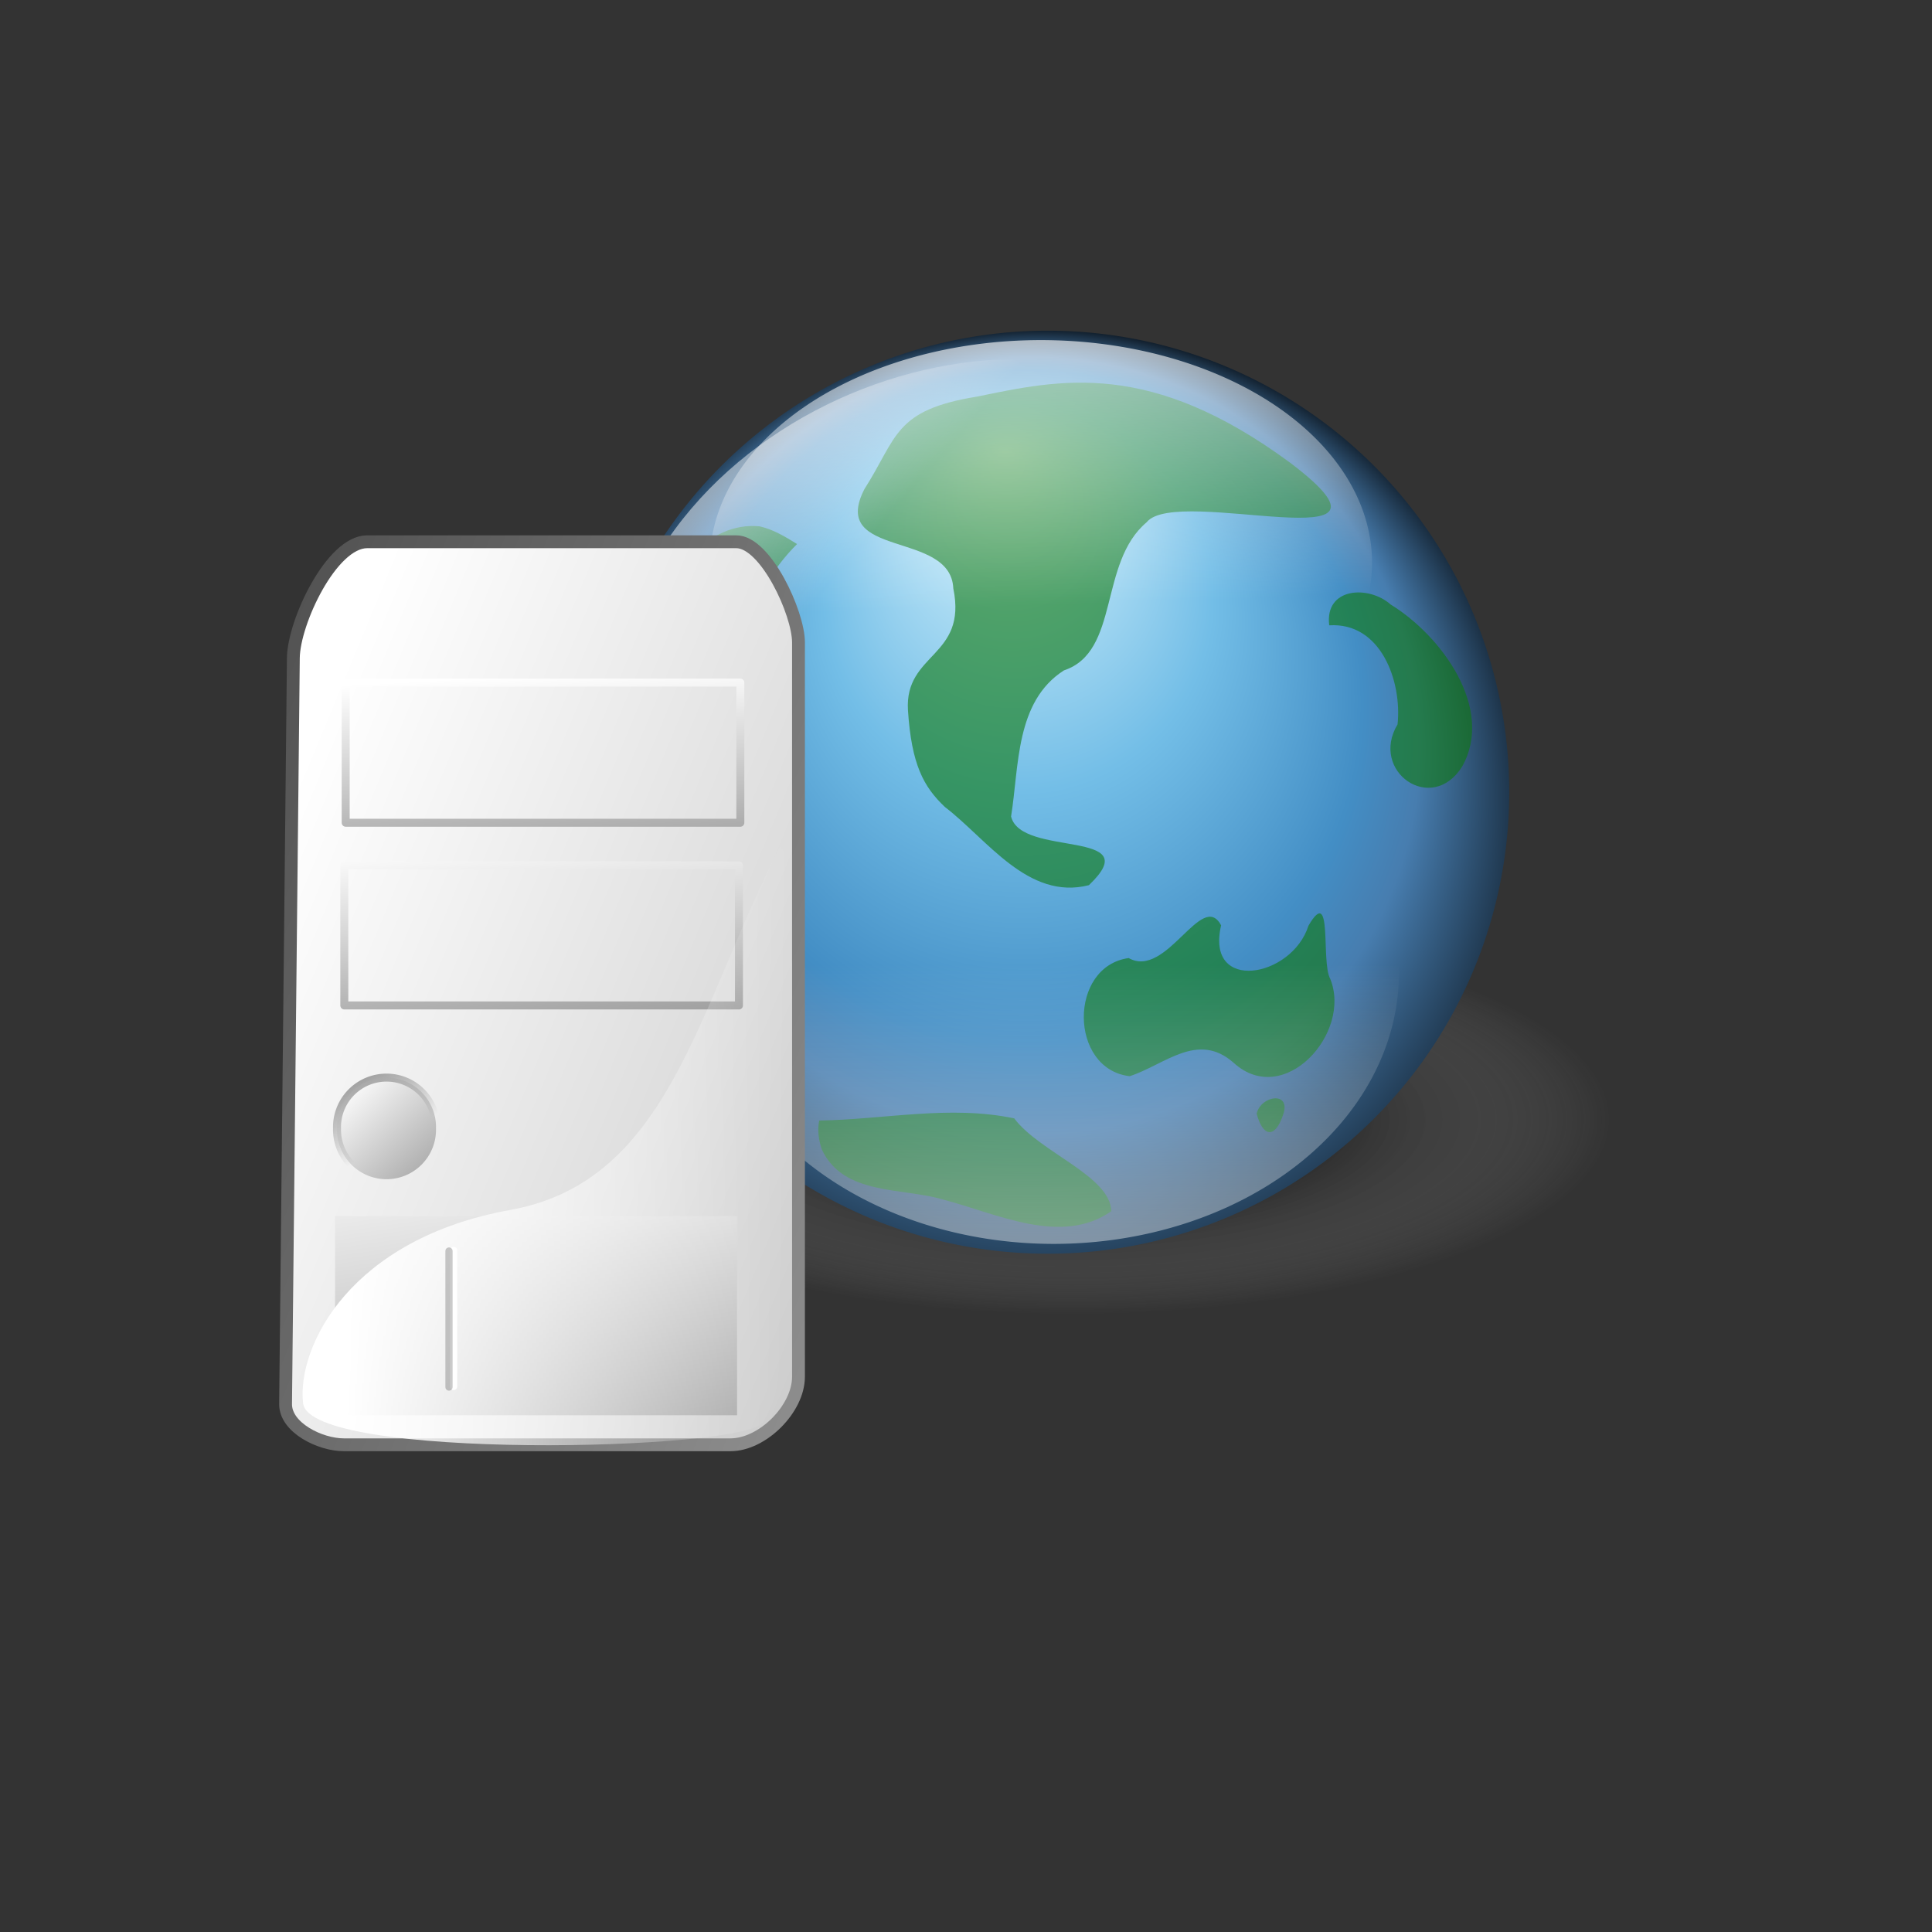 <?xml version="1.0" encoding="UTF-8" standalone="no"?>
<!-- Created with Inkscape (http://www.inkscape.org/) -->
<svg
    xmlns:inkscape="http://www.inkscape.org/namespaces/inkscape"
    xmlns:rdf="http://www.w3.org/1999/02/22-rdf-syntax-ns#"
    xmlns="http://www.w3.org/2000/svg"
    xmlns:sodipodi="http://sodipodi.sourceforge.net/DTD/sodipodi-0.dtd"
    xmlns:cc="http://web.resource.org/cc/"
    xmlns:xlink="http://www.w3.org/1999/xlink"
    xmlns:dc="http://purl.org/dc/elements/1.1/"
    xmlns:svg="http://www.w3.org/2000/svg"
    xmlns:ns1="http://sozi.baierouge.fr"
    id="svg2542"
    sodipodi:docname="apacheconf..svg"
    height="128pt"
    sodipodi:version="0.32"
    width="128pt"
    inkscape:version="0.39cvs"
    sodipodi:docbase="/home/andy/Desktop"
  >
  <rect width="100%" height="100%" fill="#333333" stroke="none"/>
  <defs
      id="defs2544"
    >
    <linearGradient
        id="linearGradient3070"
      >
      <stop
          id="stop3071"
          style="stop-color:#ffffff"
          offset="0"
      />
      <stop
          id="stop3072"
          style="stop-color:#ffffff;stop-opacity:0"
          offset="1"
      />
    </linearGradient
    >
    <linearGradient
        id="linearGradient2648"
      >
      <stop
          id="stop2649"
          style="stop-color:#ffffff"
          offset="0"
      />
      <stop
          id="stop2650"
          style="stop-color:#4d4d4d"
          offset="1"
      />
    </linearGradient
    >
    <linearGradient
        id="linearGradient1011"
        y2=".485"
        xlink:href="#linearGradient865"
        y1="1.717"
        x2=".512"
        x1=".512"
    />
    <linearGradient
        id="linearGradient1010"
        y2=".59"
        xlink:href="#linearGradient865"
        y1="-.351"
        x2=".378"
        x1=".422"
    />
    <linearGradient
        id="linearGradient864"
        y2=".276"
        xlink:href="#linearGradient865"
        y1="-.06"
        x2=".359"
        x1=".729"
    />
    <linearGradient
        id="linearGradient865"
      >
      <stop
          id="stop866"
          style="stop-color:#ffffff"
          offset="0"
      />
      <stop
          id="stop868"
          style="stop-color:#ffffff;stop-opacity:0"
          offset="1"
      />
    </linearGradient
    >
    <radialGradient
        id="radialGradient852"
        fx=".546"
        fy=".13"
        cy=".57"
        cx=".507"
        r="0.581"
      >
      <stop
          id="stop854"
          style="stop-color:#e3f9ff"
          offset="0"
      />
      <stop
          id="stop867"
          style="stop-color:#73bee7"
          offset=".362"
      />
      <stop
          id="stop856"
          style="stop-color:#438ec5"
          offset=".625"
      />
      <stop
          id="stop1185"
          style="stop-color:#477daf"
          offset=".726"
      />
      <stop
          id="stop855"
          style="stop-color:#020407"
          offset="1"
      />
    </radialGradient
    >
    <linearGradient
        id="linearGradient1400"
      >
      <stop
          id="stop1401"
          style="stop-color:#000000;stop-opacity:.678"
          offset="0"
      />
      <stop
          id="stop1403"
          style="stop-color:#000000;stop-opacity:.348"
          offset=".417"
      />
      <stop
          id="stop1402"
          style="stop-color:#ffffff;stop-opacity:0"
          offset="1"
      />
    </linearGradient
    >
    <radialGradient
        id="radialGradient858"
        xlink:href="#linearGradient1400"
    />
    <linearGradient
        id="linearGradient2646"
        y2="2.263"
        xlink:href="#linearGradient2648"
        y1="-.189"
        x2=".953"
        x1=".278"
    />
    <linearGradient
        id="linearGradient2647"
        y2="3.972"
        xlink:href="#linearGradient2648"
        y1="-.168"
        x2="2.2"
        x1=".227"
    />
    <linearGradient
        id="linearGradient2651"
        y2="-.103"
        xlink:href="#linearGradient2648"
        y1="2.277"
        x2="-.022"
        x1="3.27"
    />
    <linearGradient
        id="linearGradient2652"
        y2="2.602"
        xlink:href="#linearGradient2648"
        y1=".07"
        x2="3.613"
        x1=".16"
    />
    <linearGradient
        id="linearGradient2661"
        y2="1.93"
        xlink:href="#linearGradient2648"
        y1=".078"
        x2="1.798"
        x1=".078"
    />
    <linearGradient
        id="linearGradient2662"
        y2=".116"
        xlink:href="#linearGradient3070"
        y1=".852"
        x2="14.779"
        x1="14.779"
    />
    <linearGradient
        id="linearGradient2664"
        y2="2.383"
        xlink:href="#linearGradient2648"
        y1="-.032"
        x2=".706"
        x1=".333"
    />
    <linearGradient
        id="linearGradient2665"
        y2="2.812"
        xlink:href="#linearGradient2648"
        y1="-.461"
        x2="1.125"
        x1=".204"
    />
    <radialGradient
        id="radialGradient2927"
        fx=".478"
        fy="-.076"
        xlink:href="#linearGradient1400"
    />
    <linearGradient
        id="linearGradient2928"
        y2=".639"
        y1="-1.097"
        x2=".522"
        x1="-.49"
      >
      <stop
          id="stop2699"
          style="stop-color:#000000"
          offset="0"
      />
      <stop
          id="stop2700"
          style="stop-color:#000000;stop-opacity:0"
          offset="1"
      />
    </linearGradient
    >
    <linearGradient
        id="linearGradient3205"
        y2=".116"
        xlink:href="#linearGradient3070"
        y1=".852"
        x2="9.209"
        x1="9.209"
    />
    <linearGradient
        id="linearGradient3206"
        y2=".116"
        xlink:href="#linearGradient3070"
        y1=".852"
        x2="3.639"
        x1="3.639"
    />
    <linearGradient
        id="linearGradient3207"
        y2=".116"
        xlink:href="#linearGradient3070"
        y1=".852"
        x2="-1.93"
        x1="-1.93"
    />
    <linearGradient
        id="linearGradient2697"
        y2=".906"
        xlink:href="#linearGradient3070"
        y1=".891"
        x2=".957"
        x1=".095"
    />
  </defs
  >
  <sodipodi:namedview
      id="base"
      bordercolor="#666666"
      inkscape:pageshadow="2"
      inkscape:window-width="385"
      pagecolor="#ffffff"
      inkscape:zoom="1.3766509"
      inkscape:window-x="470"
      showgrid="false"
      borderopacity="1.0"
      inkscape:cx="62.637662"
      inkscape:cy="60.293198"
      inkscape:window-y="41"
      inkscape:window-height="531"
      inkscape:pageopacity="0.0"
  />
  <path
      id="path3115"
      sodipodi:rx="68.379425"
      sodipodi:ry="68.379425"
      style="fill-rule:evenodd;stroke-width:1pt;fill:url(#radialGradient2927)"
      sodipodi:type="arc"
      d="m148.28 77.945a68.379 68.379 0 1 0 -136.76 0 68.379 68.379 0 1 0 136.76 0z"
      transform="matrix(-.7 0 0 .251 123.62 94.156)"
      sodipodi:cy="77.944687"
      sodipodi:cx="79.895966"
  />
  <g
      id="g970"
    >
    <path
        id="path1399"
        sodipodi:rx="68.379425"
        sodipodi:ry="68.379425"
        style="fill-rule:evenodd;stroke-width:1pt;fill:url(#radialGradient858)"
        sodipodi:type="arc"
        d="m148.28 77.945a68.379 68.379 0 1 0 -136.76 0 68.379 68.379 0 1 0 136.76 0z"
        transform="matrix(-.7 0 0 .251 150.61 79.334)"
        sodipodi:cy="77.944687"
        sodipodi:cx="79.895966"
    />
    <path
        id="path825"
        sodipodi:rx="172.74803"
        sodipodi:ry="172.74803"
        style="fill-rule:evenodd;stroke-width:1pt;fill:url(#radialGradient852)"
        sodipodi:type="arc"
        d="m397.32 453.5a172.75 172.75 0 1 0 -345.5 0 172.75 172.75 0 1 0 345.5 0z"
        transform="matrix(-.236 0 0 .236 145.55 -37.045)"
        sodipodi:cy="453.50235"
        sodipodi:cx="224.57243"
    />
    <path
        id="path846"
        sodipodi:nodetypes="ccczcccczzzcccccccccczzccccczccccccccccc"
        style="fill-rule:evenodd;stroke-width:1pt;fill:#0e7a0c;fill-opacity:.594"
        d="m80.468 74.849c-1.829-0.213-1.847-3.308-0.03-3.559 1.142 0.643 2.202-2.068 2.785-0.987-0.481 2.049 2.133 1.585 2.632 0.011 0.742-1.27 0.37 1.097 0.655 1.601 0.664 1.632-1.392 3.912-2.908 2.532-1.085-0.963-2.08 0.061-3.134 0.402zm3.826 1.127c0.183 0.708 0.556 0.772 0.8 0.025 0.243-0.708-0.671-0.576-0.8-0.025zm-13.847-17.16c-1.511 1.497-1.957 3.658-2.46 5.644 0.374 1.401 1.5 2.829 0.203 4.109-0.829 1.802-3.498 0.668-2.833-1.164-0.034-2.171-0.299-4.47 0.744-6.468 0.571-1.271 1.652-2.8 3.214-2.655 0.412 0.092 0.778 0.314 1.132 0.534zm3.341 5.01c-0.108-1.741 1.795-1.592 1.366-3.673-0.074-1.765-3.757-0.886-2.678-2.992 1.004-1.574 0.884-2.381 3.398-2.788 2.515-0.517 5.205-1.122 9.434 1.997 4.117 3.119-3.425 0.646-4.329 1.79-1.453 1.224-0.798 3.901-2.492 4.463-1.464 0.939-1.348 2.879-1.592 4.4 0.291 1.246 4.147 0.361 2.344 2.071-1.833 0.465-3.062-1.381-4.337-2.355-0.646-0.61-1.007-1.283-1.114-2.913zm12.692-2.561c1.557-0.099 2.196 1.687 2.059 2.984-0.848 1.414 1.019 2.732 1.942 1.278 0.995-1.757-0.628-3.957-2.148-4.888-0.672-0.595-1.995-0.514-1.853 0.626zm-15.365 14.92c1.957-0.03 3.931-0.474 5.875-0.065 0.758 1.019 2.897 1.732 2.925 2.797-1.509 1.056-3.47 0.064-5.047-0.345-1.252-0.379-3.031-0.116-3.678-1.523-0.091-0.276-0.138-0.576-0.075-0.864z"
        transform="matrix(2.932 0 0 2.932 -136.14 -124.39)"
    />
    <path
        id="path863"
        sodipodi:nodetypes="ccc"
        style="fill-rule:evenodd;stroke-width:1pt;fill:url(#linearGradient864)"
        d="m66.013 31.409c25.435-15.501 77.177 7.43 69.597 50.62-10.28 13.696-28.88-56.333-69.597-50.62z"
        transform="matrix(-.7 0 0 .7 149.18 13.144)"
    />
    <path
        id="path868"
        sodipodi:rx="49.665058"
        sodipodi:ry="49.665058"
        style="fill-rule:evenodd;stroke-width:1pt;fill:url(#linearGradient1010)"
        sodipodi:type="arc"
        d="m100.77 31.159a49.665 49.665 0 1 0 -99.33 0 49.665 49.665 0 1 0 99.33 0z"
        transform="matrix(-.589 0 0 .396 122.05 37.371)"
        sodipodi:cy="31.158760"
        sodipodi:cx="51.104626"
    />
    <path
        id="path884"
        sodipodi:rx="49.665058"
        sodipodi:ry="49.665058"
        style="fill-rule:evenodd;stroke-width:1pt;fill:url(#linearGradient1011)"
        sodipodi:type="arc"
        d="m100.77 31.159a49.665 49.665 0 1 0 -99.33 0 49.665 49.665 0 1 0 99.33 0z"
        transform="matrix(-.614 0 0 .482 124.46 70.924)"
        sodipodi:cy="31.158760"
        sodipodi:cx="51.104626"
    />
    <rect
        id="rect3102"
        style="stroke-linejoin:round;stroke:url(#linearGradient2647);stroke-linecap:round;stroke-width:5;fill:none"
        transform="matrix(.141 0 0 .141 16.623 -8.272)"
        height="59.425"
        width="161.96"
        y="732.31"
        x="181.76"
    />
    <path
        id="path2940"
        style="stroke-linejoin:round;stroke:url(#linearGradient2662);stroke-linecap:round;stroke-width:4.52;fill:none"
        transform="matrix(.141 0 0 .141 16.623 -8.272)"
        d="m191.47 842.08v85.21"
    />
    <path
        id="path2941"
        style="stroke-linejoin:round;stroke:url(#linearGradient3205);stroke-linecap:round;stroke-width:4.52;fill:none"
        transform="matrix(.141 0 0 .141 16.623 -8.272)"
        d="m216.64 842.08v85.21"
    />
    <path
        id="path2942"
        style="stroke-linejoin:round;stroke:url(#linearGradient3206);stroke-linecap:round;stroke-width:4.52;fill:none"
        transform="matrix(.141 0 0 .141 16.623 -8.272)"
        d="m241.82 842.08v85.21"
    />
    <path
        id="path2943"
        style="stroke-linejoin:round;stroke:url(#linearGradient3207);stroke-linecap:round;stroke-width:4.52;fill:none"
        transform="matrix(.141 0 0 .141 16.623 -8.272)"
        d="m266.99 842.08v85.21"
    />
    <path
        id="path3109"
        style="stroke-linejoin:round;stroke-opacity:.208;stroke:#000000;stroke-linecap:round;stroke-width:4.52;fill:none"
        transform="matrix(.141 0 0 .141 16.623 -8.272)"
        d="m188.57 842.44v85.21"
    />
    <path
        id="path2930"
        style="stroke-linejoin:round;stroke-opacity:.208;stroke:#000000;stroke-linecap:round;stroke-width:4.52;fill:none"
        transform="matrix(.141 0 0 .141 16.623 -8.272)"
        d="m213.75 842.44v85.21"
    />
    <path
        id="path2931"
        style="stroke-linejoin:round;stroke-opacity:.208;stroke:#000000;stroke-linecap:round;stroke-width:4.52;fill:none"
        transform="matrix(.141 0 0 .141 16.623 -8.272)"
        d="m238.92 842.44v85.21"
    />
    <path
        id="path2932"
        style="stroke-linejoin:round;stroke-opacity:.208;stroke:#000000;stroke-linecap:round;stroke-width:4.52;fill:none"
        transform="matrix(.141 0 0 .141 16.623 -8.272)"
        d="m264.09 842.44v85.21"
    />
  </g
  >
  <g
      id="g1007"
    >
    <path
        id="path3542"
        sodipodi:nodetypes="czzzzzzzz"
        style="fill-rule:evenodd;stroke-width:1.135;fill:#ffffff"
        d="m25.456 124.12l0.687-65.947c0.033-3.158 3.367-10.269 6.525-10.269h32.629c2.591 0 5.495 6.305 5.495 8.895v64.911c0 2.84-3.177 6.01-6.01 6.01h-34.174c-2.097 0-5.174-1.51-5.152-3.6z"
    />
    <path
        id="path3098"
        sodipodi:nodetypes="czzzzzzzz"
        style="fill-rule:evenodd;stroke:url(#linearGradient2651);stroke-width:8.043;fill:url(#linearGradient2652)"
        d="m61.026 938.27l4.868-467.4c0.234-22.39 23.869-72.79 46.256-72.79h231.26c18.36 0 38.95 44.69 38.95 63.05v460.09c0 20.09-22.52 42.61-42.6 42.61h-242.22c-14.856 0-36.669-10.71-36.514-25.56z"
        transform="matrix(.141 0 0 .141 16.623 -8.272)"
    />
    <rect
        id="rect3099"
        style="stroke-linejoin:round;stroke:url(#linearGradient2664);stroke-linecap:round;stroke-width:5;fill:none"
        transform="matrix(.141 0 0 .141 16.623 -8.272)"
        height="87.789"
        width="247.25"
        y="486.33"
        x="98.679"
    />
    <path
        id="path3100"
        sodipodi:rx="1.4446203"
        sodipodi:ry="1.4446203"
        style="fill-rule:evenodd;stroke:url(#linearGradient2928);stroke-width:.233;fill:url(#linearGradient2661)"
        sodipodi:type="arc"
        d="m59.39 76.854a1.445 1.445 0 1 0 -2.889 0 1.445 1.445 0 1 0 2.889 0z"
        transform="matrix(3.026 0 0 3.026 -141.2 -132.88)"
        sodipodi:cy="76.854073"
        sodipodi:cx="57.945324"
    />
    <rect
        id="rect3101"
        style="stroke-linejoin:round;stroke:url(#linearGradient2646);stroke-linecap:round;stroke-width:5;fill:none"
        transform="matrix(.141 0 0 .141 16.623 -8.272)"
        height="87.789"
        width="247.25"
        y="600.8"
        x="97.818"
    />
    <rect
        id="rect3103"
        style="stroke-linejoin:round;stroke-opacity:.138;fill-rule:evenodd;stroke-linecap:round;stroke-width:.2;fill:url(#linearGradient2665)"
        transform="matrix(.141 0 0 .141 16.623 -8.272)"
        height="124.76"
        width="251.86"
        y="820.57"
        x="92.024"
    />
    <path
        id="path3069"
        sodipodi:nodetypes="czzccc"
        style="fill-rule:evenodd;stroke-width:1pt;fill:url(#linearGradient2697)"
        d="m68.903 74.796c-7.302 14.195-9.717 29.544-23.816 32.084-14.098 2.53-18.877 12.01-18.313 17.08s38.911 4.23 40.602 1.69c1.692-2.53 1.692-6.33 1.692-8.45 0-2.11 2.091-41.77-0.165-42.404z"
    />
    <path
        id="path2944"
        style="stroke-linejoin:round;stroke:#ffffff;stroke-linecap:round;stroke-width:4.52;fill:none"
        transform="matrix(.141 0 0 .141 16.623 -8.272)"
        d="m166.3 842.08v85.21"
    />
    <path
        id="path2935"
        style="stroke-linejoin:round;stroke-opacity:.208;stroke:#000000;stroke-linecap:round;stroke-width:4.52;fill:none"
        transform="matrix(.141 0 0 .141 16.623 -8.272)"
        d="m163.4 842.44v85.21"
    />
  </g
  >
</svg
>
